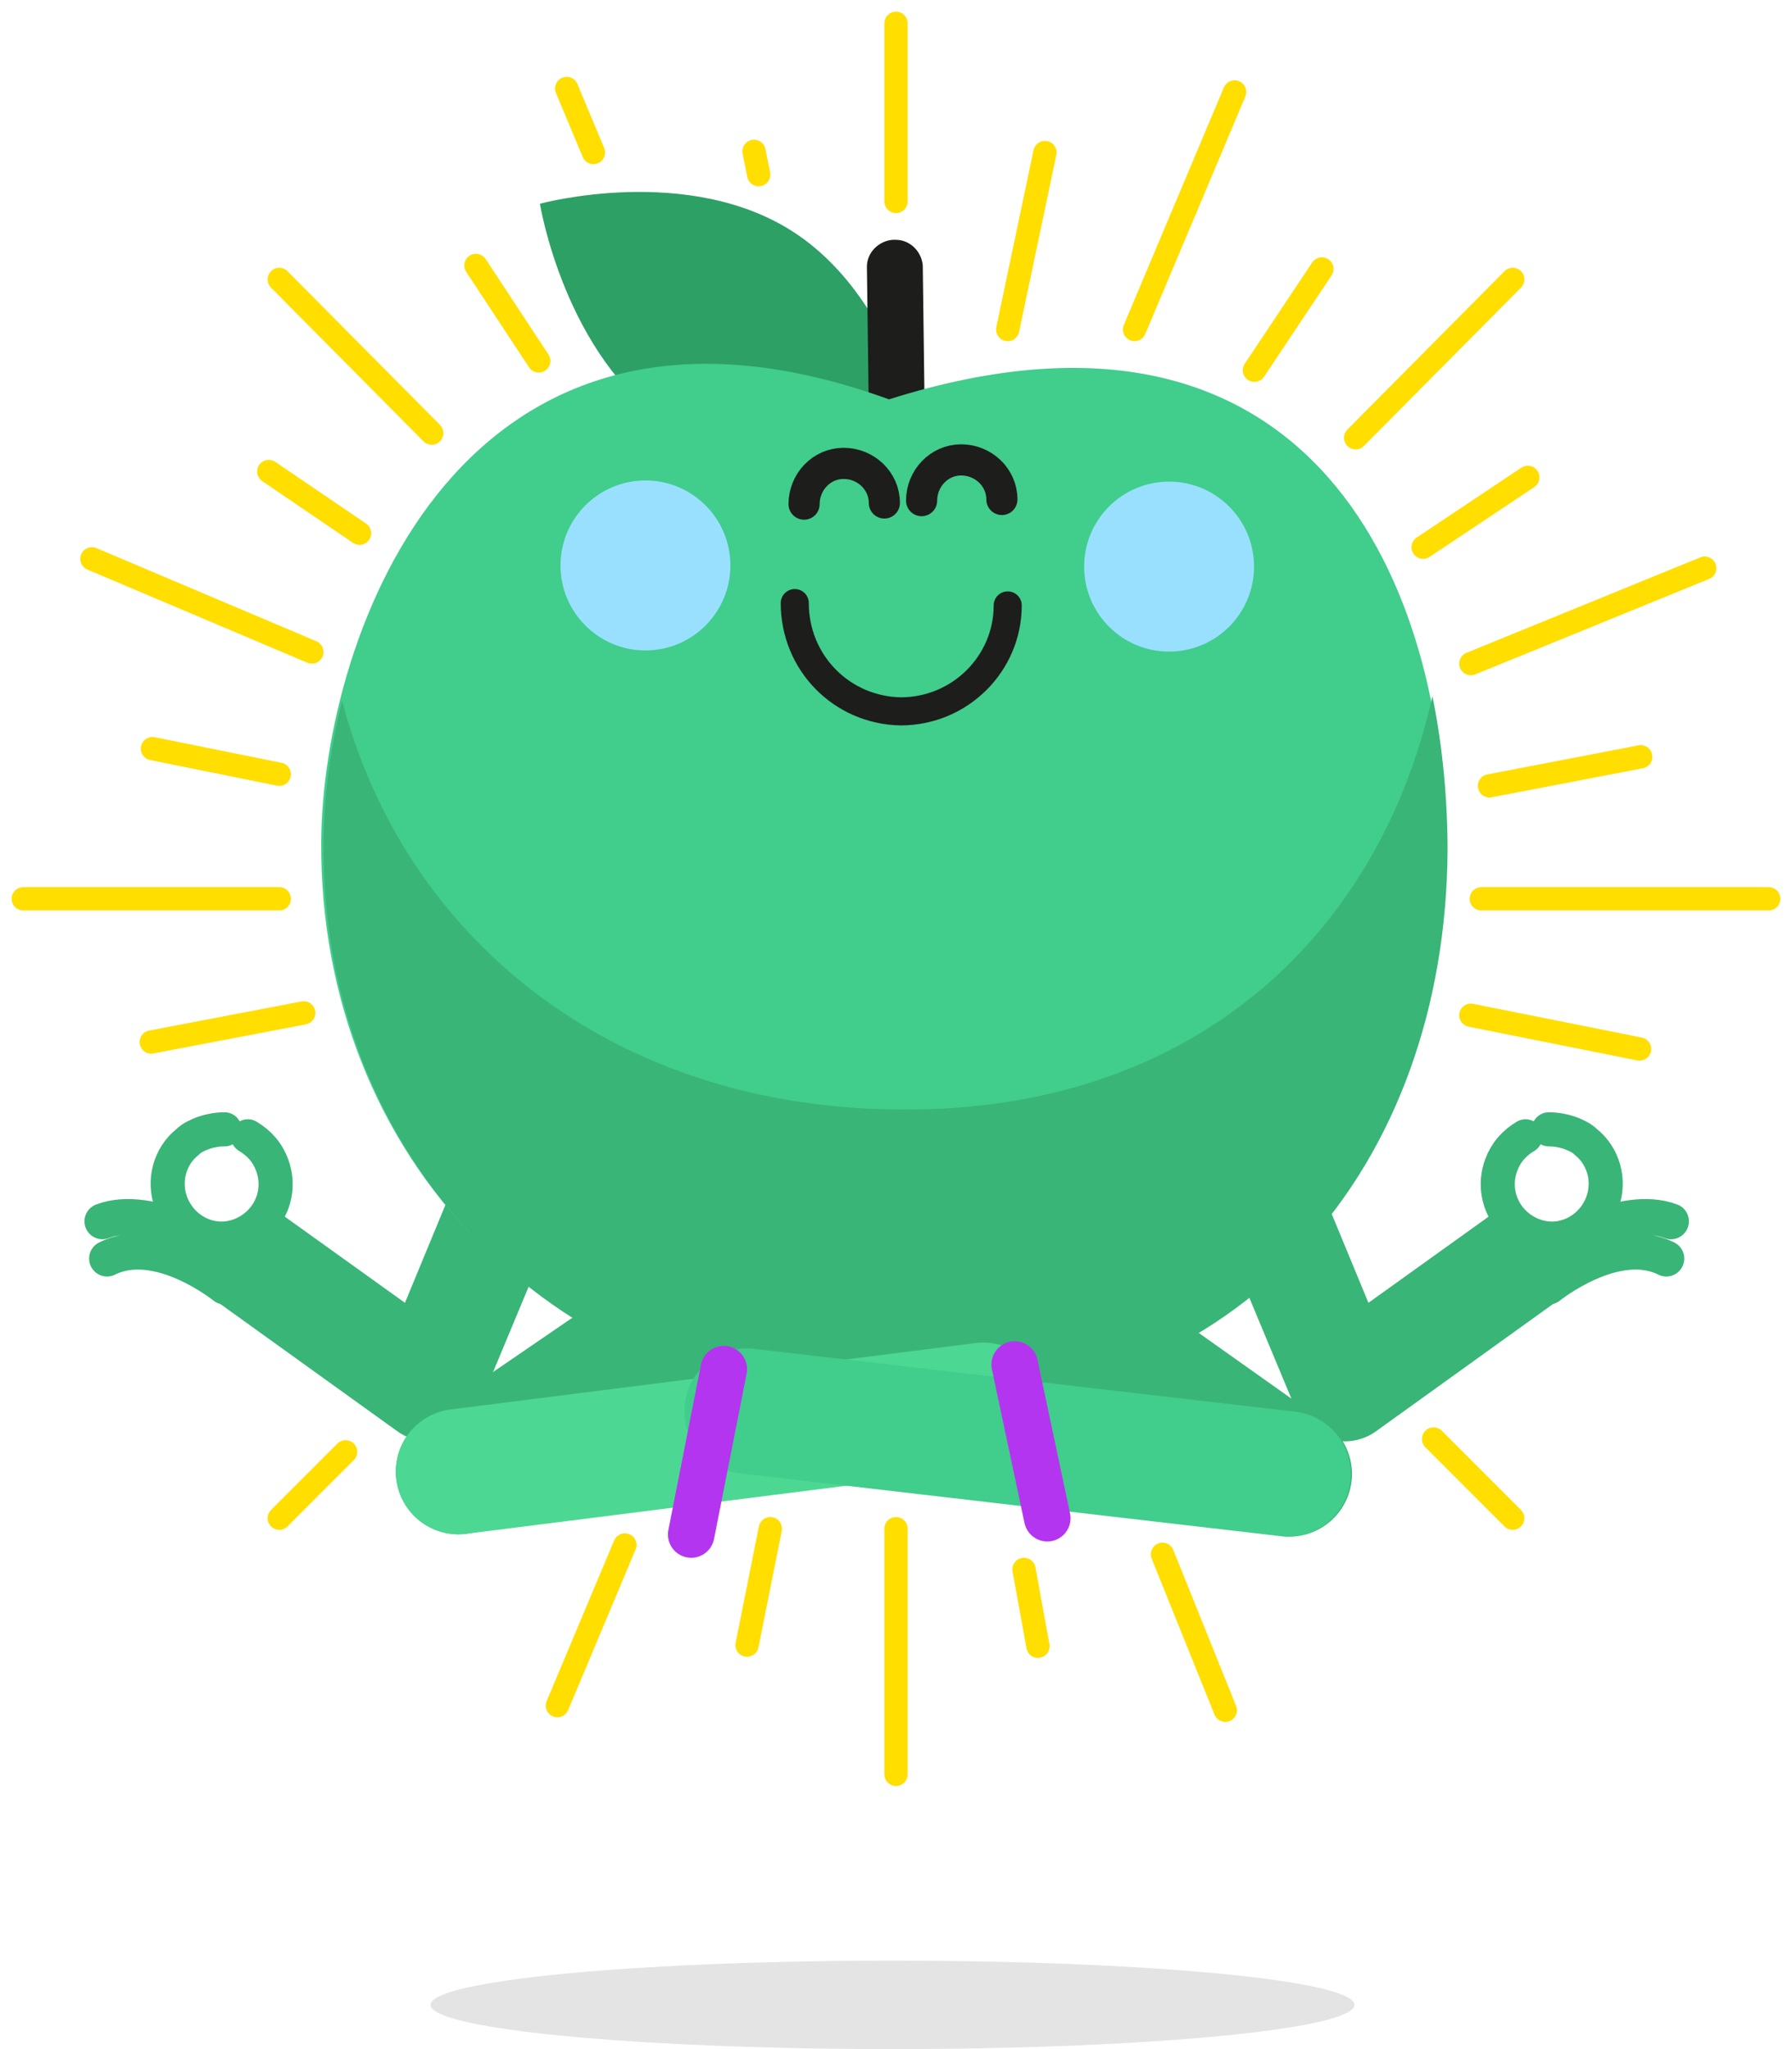 <?xml version="1.0" encoding="utf-8"?>
<svg xmlns="http://www.w3.org/2000/svg" enable-background="new 0 0 154 176" version="1.1" viewBox="0 0 154 176">
<style type="text/css">
	.st0{fill:none;stroke:#FFDE00;stroke-width:2;stroke-linecap:round;stroke-miterlimit:10;}
	.st1{fill:none;stroke:#39B577;stroke-width:2.93;stroke-linecap:round;stroke-linejoin:round;}
	.st2{fill:#39B577;}
	.st3{fill:none;stroke:#39B577;stroke-width:3.082;stroke-linecap:round;stroke-linejoin:round;}
	.st4{fill:none;stroke:#39B577;stroke-width:10.765;stroke-linecap:round;stroke-linejoin:round;}
	.st5{fill:#2DA066;}
	.st6{fill:#1D1D1B;}
	.st7{fill:#41CD8C;}
	.st8{fill:#99E0FF;}
	.st9{fill:none;stroke:#1D1D1B;stroke-width:2.675;stroke-linecap:round;stroke-linejoin:round;}
	.st10{fill:none;stroke:#1D1D1B;stroke-width:2.412;stroke-linecap:round;stroke-linejoin:round;}
	.st11{fill:none;stroke:#4CD892;stroke-width:10.765;stroke-linecap:round;stroke-linejoin:round;}
	.st12{fill:none;stroke:#41CD8C;stroke-width:10.765;stroke-linecap:round;stroke-linejoin:round;}
	.st13{fill:none;stroke:#B435EF;stroke-width:4;stroke-linecap:round;stroke-linejoin:round;}
	.st14{opacity:0.12;fill:#1D1D1B;enable-background:new;}
</style>
<g transform="translate(2 2)">
	<line class="st0" x1="105.8" x2="111.6" y1="29.8" y2="21.1"/>
	<line class="st0" x1="114.5" x2="128" y1="35.6" y2="22"/>
	<line class="st0" x1="120.3" x2="129.3" y1="45" y2="39"/>
	<line class="st0" x1="124.4" x2="144.5" y1="55" y2="46.8"/>
	<line class="st0" x1="126" x2="139" y1="65.5" y2="63"/>
	<line class="st0" x1="125.3" x2="150" y1="75.2" y2="75.2"/>
	<line class="st0" x1="124.4" x2="138.9" y1="85.2" y2="88.1"/>
	<line class="st0" x1="121.2" x2="128" y1="121.6" y2="128.4"/>
	<line class="st0" x1="97.9" x2="103.3" y1="131.5" y2="144.9"/>
	<line class="st0" x1="86" x2="87.2" y1="132.8" y2="139.4"/>
	<line class="st0" x1="75" x2="75" y1="129.3" y2="150.4"/>
	<line class="st0" x1="64.2" x2="62.2" y1="129.3" y2="139.3"/>
	<line class="st0" x1="51.7" x2="45.9" y1="130.7" y2="144.5"/>
	<line class="st0" x1="27.7" x2="22" y1="122.7" y2="128.4"/>
	<line class="st0" x1="24.1" x2="11" y1="85" y2="87.5"/>
	<line class="st0" x1="22" y1="75.2" y2="75.2"/>
	<line class="st0" x1="22" x2="11.1" y1="64.5" y2="62.3"/>
	<line class="st0" x1="24.8" x2="5.9" y1="54" y2="46"/>
	<line class="st0" x1="28.9" x2="21.1" y1="43.8" y2="38.5"/>
	<line class="st0" x1="35.1" x2="22" y1="35.2" y2="22"/>
	<line class="st0" x1="44.3" x2="38.9" y1="29" y2="20.8"/>
	<line class="st0" x1="49" x2="46.7" y1="11.1" y2="5.6"/>
	<line class="st0" x1="63.2" x2="62.8" y1="13" y2="11"/>
	<line class="st0" x1="75" x2="75" y1="15.3"/>
	<line class="st0" x1="84.6" x2="87.8" y1="26.3" y2="11.1"/>
	<line class="st0" x1="95.5" x2="104.1" y1="26.3" y2="5.9"/>
	<path class="st1" d="m17.3 95c-0.6 0-1.2 0.1-1.8 0.3-0.5 0.2-1 0.4-1.4 0.8-1.5 1.2-2.1 3.3-1.4 5.2 0.9 2.4 3.5 3.7 5.9 2.8s3.7-3.5 2.8-6c-0.4-1.1-1.1-1.9-2.1-2.5"/>
	<path class="st2" d="m34.8 121.8c0.4 0 0.9-0.1 1.3-0.2 1.4-0.4 2.5-1.4 3-2.7l7.8-18.7c1-2.4-0.1-5.1-2.5-6.1s-5.1 0.1-6.1 2.5l-5.5 13.3-11.3-8.1c-0.9-0.7-2 1.2-3.1 1.3-1.3 0.1-2.4 0.2-3.4-0.2-1.5 2.1-1 5 1.1 6.5l16 11.5c0.8 0.6 1.8 0.9 2.7 0.9z"/>
	<path class="st3" d="m17.3 105.4s-6.3-4.1-10.5-2.5m10.5 5.6s-5.7-4.6-10.1-2.4"/>
	<path class="st4" d="m85.1 107.8 23.7 16.8m-48.6-15.8-22.8 15.6"/>
	<path class="st1" d="m131.1 95c0.6 0 1.2 0.1 1.8 0.3 0.5 0.2 1 0.4 1.4 0.8 1.5 1.2 2.1 3.3 1.4 5.2-0.9 2.4-3.5 3.7-5.9 2.8s-3.7-3.5-2.8-6c0.4-1.1 1.1-1.9 2.1-2.5"/>
	<path class="st2" d="m113.6 121.8c-0.4 0-0.9-0.1-1.3-0.2-1.4-0.4-2.5-1.4-3-2.7l-7.8-18.7c-1-2.4 0.1-5.1 2.5-6.1s5.1 0.1 6.1 2.5l5.5 13.3 11.3-8.1c0.9-0.7 2 1.2 3.1 1.3 1.3 0.1 2.4 0.2 3.4-0.2 1.5 2.1 1 5-1.1 6.5l-16 11.5c-0.8 0.6-1.8 0.9-2.7 0.9z"/>
	<path class="st5" d="m66.3 18c9.1 6 11.2 19.1 11.2 19.1s-12.8 3.5-21.9-2.5-11.2-19.1-11.2-19.1 12.8-3.5 21.9 2.5z"/>
	<path class="st6" d="m75.3 38.5h-0.3c-1.2 0-2.2-1-2.3-2.2l-0.2-15.4c0-1.2 1-2.2 2.2-2.3h0.3c1.2 0 2.2 1 2.3 2.2l0.2 15.4c0 1.3-0.9 2.3-2.2 2.3z"/>
	<path class="st7" d="m122.2 70.9c-0.1 26.7-17.1 48.1-47 47.9-30.2-0.1-49.7-21.7-49.6-48.4 0.1-18 12.1-51.4 48.8-38.1 36.8-11.6 47.9 16.6 47.8 38.6z"/>
	<g transform="translate(45.968 39.167)">
		<ellipse class="st8" cx="7.5" cy="7.4" rx="7.3" ry="7.3"/>
		<ellipse class="st8" cx="52.5" cy="7.5" rx="7.3" ry="7.3"/>
	</g>
	<path class="st9" d="m74 41.2c0-1.9-1.6-3.4-3.5-3.4s-3.4 1.6-3.4 3.5m17-0.4c0-1.9-1.6-3.4-3.5-3.4s-3.4 1.6-3.4 3.5"/>
	<path class="st10" d="m66.3 49.8c0 5.1 4 9.2 9.1 9.3 5.1 0 9.2-4.1 9.2-9.1"/>
	<path class="st2" d="m75.4 93.3c-25-0.1-42.7-14.9-48-35.1-1.1 4.4-1.6 8.7-1.6 12.4-0.1 26.7 19.4 48.3 49.6 48.4 29.9 0.2 46.8-21.2 47-47.9 0-4.3-0.4-8.9-1.3-13.3-4.6 20.6-20.6 35.7-45.7 35.5z"/>
	<path class="st11" d="m37.4 124.4 45.1-5.7"/>
	<path class="st12" d="m108.7 124.6-46.5-5.4"/>
	<path class="st13" d="m85.2 115.2 2.8 13.2m-27.8-12.8-2.8 14.2"/>
	<ellipse class="st14" cx="74.7" cy="170.2" rx="39.7" ry="3.8"/>
	<path class="st3" d="m131.1 105.4s6.3-4.1 10.5-2.5m-10.5 5.6s5.7-4.6 10.1-2.4"/>
</g>
</svg>